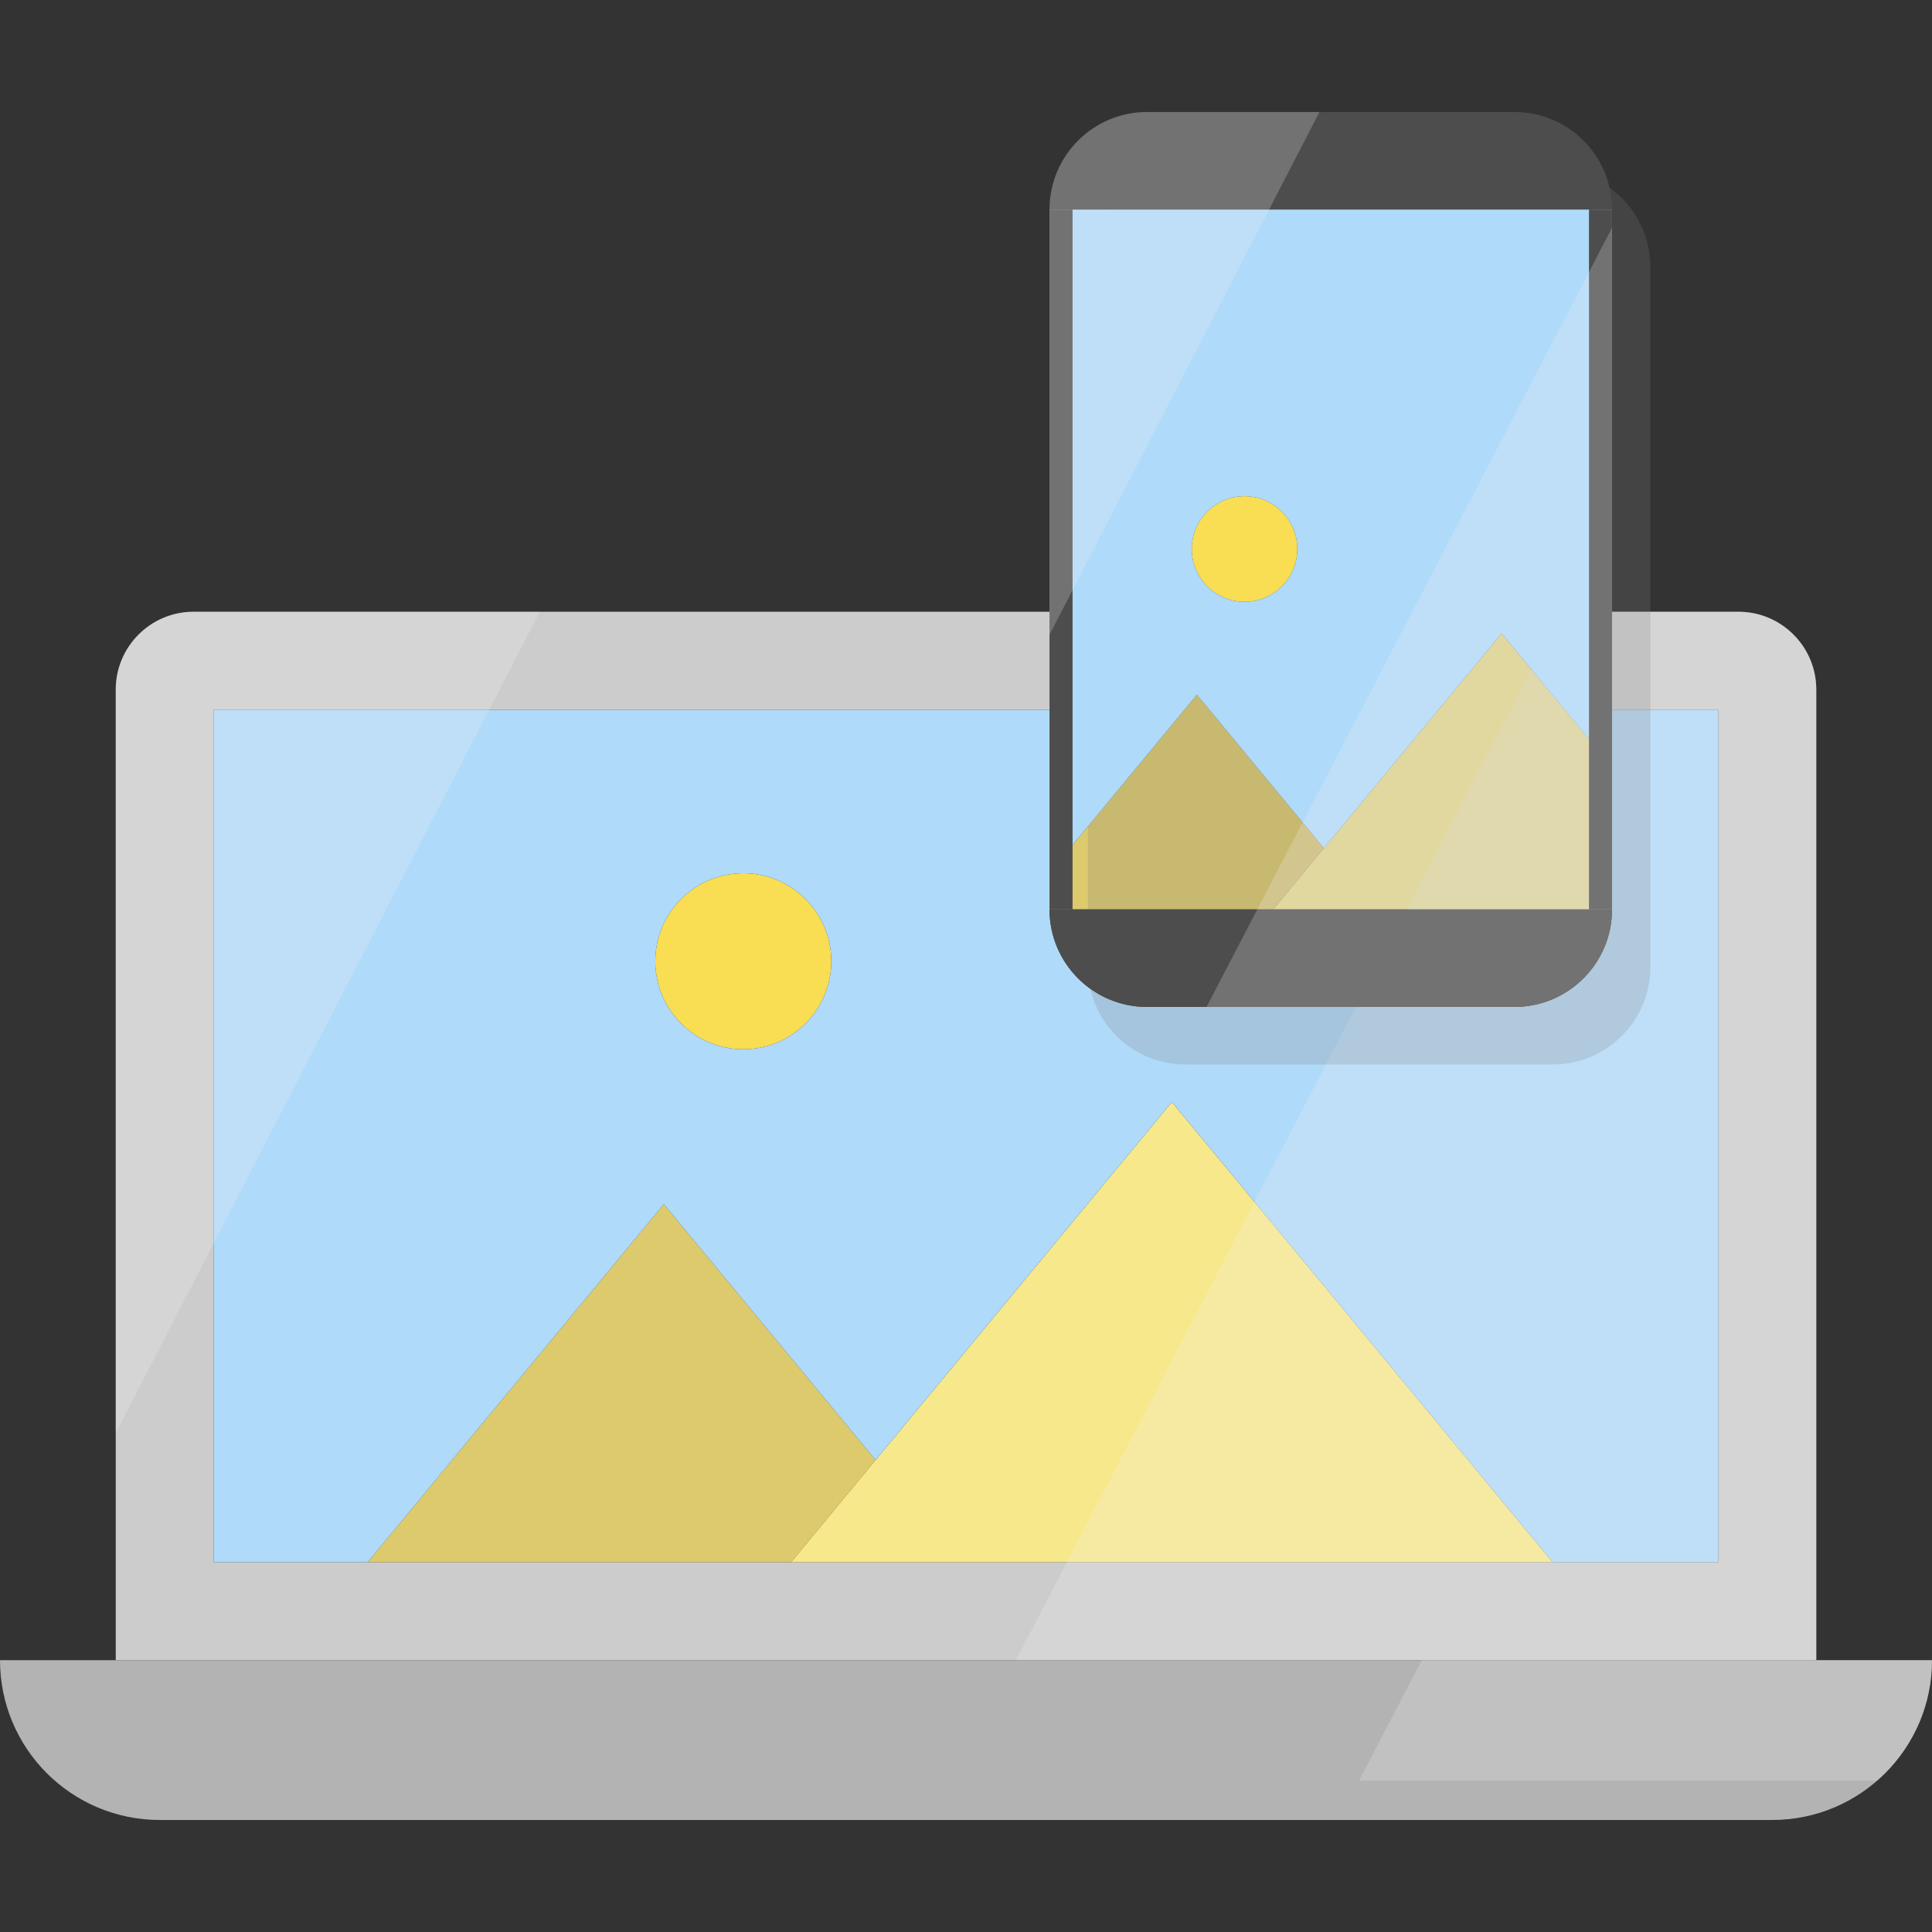<?xml version="1.0" encoding="iso-8859-1"?>
<!-- Uploaded to: SVG Repo, www.svgrepo.com, Generator: SVG Repo Mixer Tools -->
<svg version="1.1" id="Layer_1" xmlns="http://www.w3.org/2000/svg" xmlns:xlink="http://www.w3.org/1999/xlink" 
	 viewBox="0 0 453.35 453.35" xml:space="preserve">
<rect x="0" y="0" width="453.35" height="453.35" fill="#333333" stroke="none"/>
<g>
	<path style="fill:#CCCCCC;" d="M426.2,161.825v227.74H27.16v-227.74c0-10.1,8.18-18.28,18.28-18.28h200.83v23H50.16v200.02h36.11
		h99.37h178.68h38.88v-200.02h-24.93v-23h29.65C418.01,143.545,426.2,151.725,426.2,161.825z"/>
	<path style="fill:#B3B3B3;" d="M426.2,389.565h27.15c0,20.71-16.79,37.5-37.5,37.5H37.5c-10.36,0-19.73-4.2-26.52-10.98
		C4.2,409.295,0,399.925,0,389.565h27.16H426.2z"/>
	<path style="fill:#F9DD53;" d="M174.42,204.915c11.4,0,20.65,9.25,20.65,20.65c0,11.41-9.25,20.65-20.65,20.65
		c-11.41,0-20.65-9.24-20.65-20.65C153.77,214.165,163.01,204.915,174.42,204.915z"/>
	<polygon style="fill:#DDCA6C;" points="280.85,163.005 310.66,199.025 298.77,213.395 246.27,213.395 246.27,204.815 	"/>
	<polygon style="fill:#DDCA6C;" points="155.77,282.555 205.46,342.605 185.64,366.565 86.27,366.565 	"/>
	<polygon style="fill:#F7E88B;" points="274.98,258.595 364.32,366.565 185.64,366.565 205.46,342.605 	"/>
	<polygon style="fill:#F7E88B;" points="378.27,179.955 378.27,213.395 298.77,213.395 310.66,199.025 352.35,148.635 	"/>
	<path style="fill:#AFDAF9;" d="M403.2,166.545v200.02h-38.88l-89.34-107.97l-69.52,84.01l-49.69-60.05l-69.5,84.01H50.16v-200.02
		h196.11v38.27v8.58c0,12.64,10.25,22.89,22.89,22.89h86.22c12.64,0,22.89-10.25,22.89-22.89v-33.44v-13.41L403.2,166.545
		L403.2,166.545z M195.07,225.565c0-11.4-9.25-20.65-20.65-20.65c-11.41,0-20.65,9.25-20.65,20.65c0,11.41,9.24,20.65,20.65,20.65
		C185.82,246.215,195.07,236.975,195.07,225.565z"/>
	<g>
		<path style="opacity:0.23;fill:#F2F2F2;enable-background:new    ;" d="M426.2,161.825v227.74H238.38l11.97-23l104.09-200.02
			l11.97-23h41.51C418.02,143.545,426.2,151.725,426.2,161.825z"/>
		<path style="opacity:0.23;fill:#F2F2F2;enable-background:new    ;" d="M126.68,143.545l-99.52,192.72v-174.44
			c0-10.1,8.19-18.28,18.28-18.28L126.68,143.545L126.68,143.545z"/>
	</g>
	<g>
		<path style="opacity:0.23;fill:#F2F2F2;enable-background:new    ;" d="M453.35,389.565c0,11.27-4.98,21.39-12.85,28.26H318.92
			l14.7-28.26H453.35z"/>
	</g>
	<path style="opacity:0.23;fill:#808080;enable-background:new    ;" d="M364.379,39.784h-86.22c-12.64,0-22.89,10.25-22.89,22.89
		v164.22c0,12.64,10.25,22.89,22.89,22.89h86.22c12.64,0,22.89-10.25,22.89-22.89V62.674
		C387.27,50.034,377.02,39.784,364.379,39.784z"/>
	<path style="fill:#4D4D4D;" d="M378.27,213.395c0,12.64-10.25,22.89-22.89,22.89h-86.22c-12.64,0-22.89-10.25-22.89-22.89H378.27z"
		/>
	<path style="fill:#4D4D4D;" d="M378.27,49.175h-132c0-12.64,10.25-22.89,22.89-22.89h86.22
		C368.02,26.285,378.27,36.535,378.27,49.175z"/>
	<path style="fill:#F9DD53;" d="M292.04,116.435c6.84,0,12.38,5.55,12.38,12.39s-5.54,12.38-12.38,12.38s-12.39-5.54-12.39-12.38
		C279.65,121.985,285.2,116.435,292.04,116.435z"/>
	<path style="fill:#AFDAF9;" d="M378.27,166.545v13.41l-25.92-31.32l-41.69,50.39l-29.81-36.02l-34.58,41.81v-38.27v-23v-94.37h132
		v94.37L378.27,166.545L378.27,166.545z M304.42,128.825c0-6.84-5.54-12.39-12.38-12.39s-12.39,5.55-12.39,12.39
		s5.55,12.38,12.39,12.38S304.42,135.665,304.42,128.825z"/>
	<rect x="246.27" y="49.175" style="fill:#4D4D4D;" width="5.41" height="164.22"/>
	<rect x="372.86" y="49.175" style="fill:#4D4D4D;" width="5.41" height="164.22"/>
	<g>
		<path style="opacity:0.23;fill:#F2F2F2;enable-background:new    ;" d="M378.27,53.445v159.95c0,12.64-10.25,22.89-22.89,22.89
			h-72.26l3.23-6.21l8.68-16.68l77.83-149.56L378.27,53.445z"/>
		<path style="opacity:0.23;fill:#F2F2F2;enable-background:new    ;" d="M309.61,26.285l-11.82,22.89l-46.11,89.3l-5.41,10.47
			v-99.77c0-12.64,10.25-22.89,22.89-22.89L309.61,26.285L309.61,26.285z"/>
	</g>
</g>
</svg>